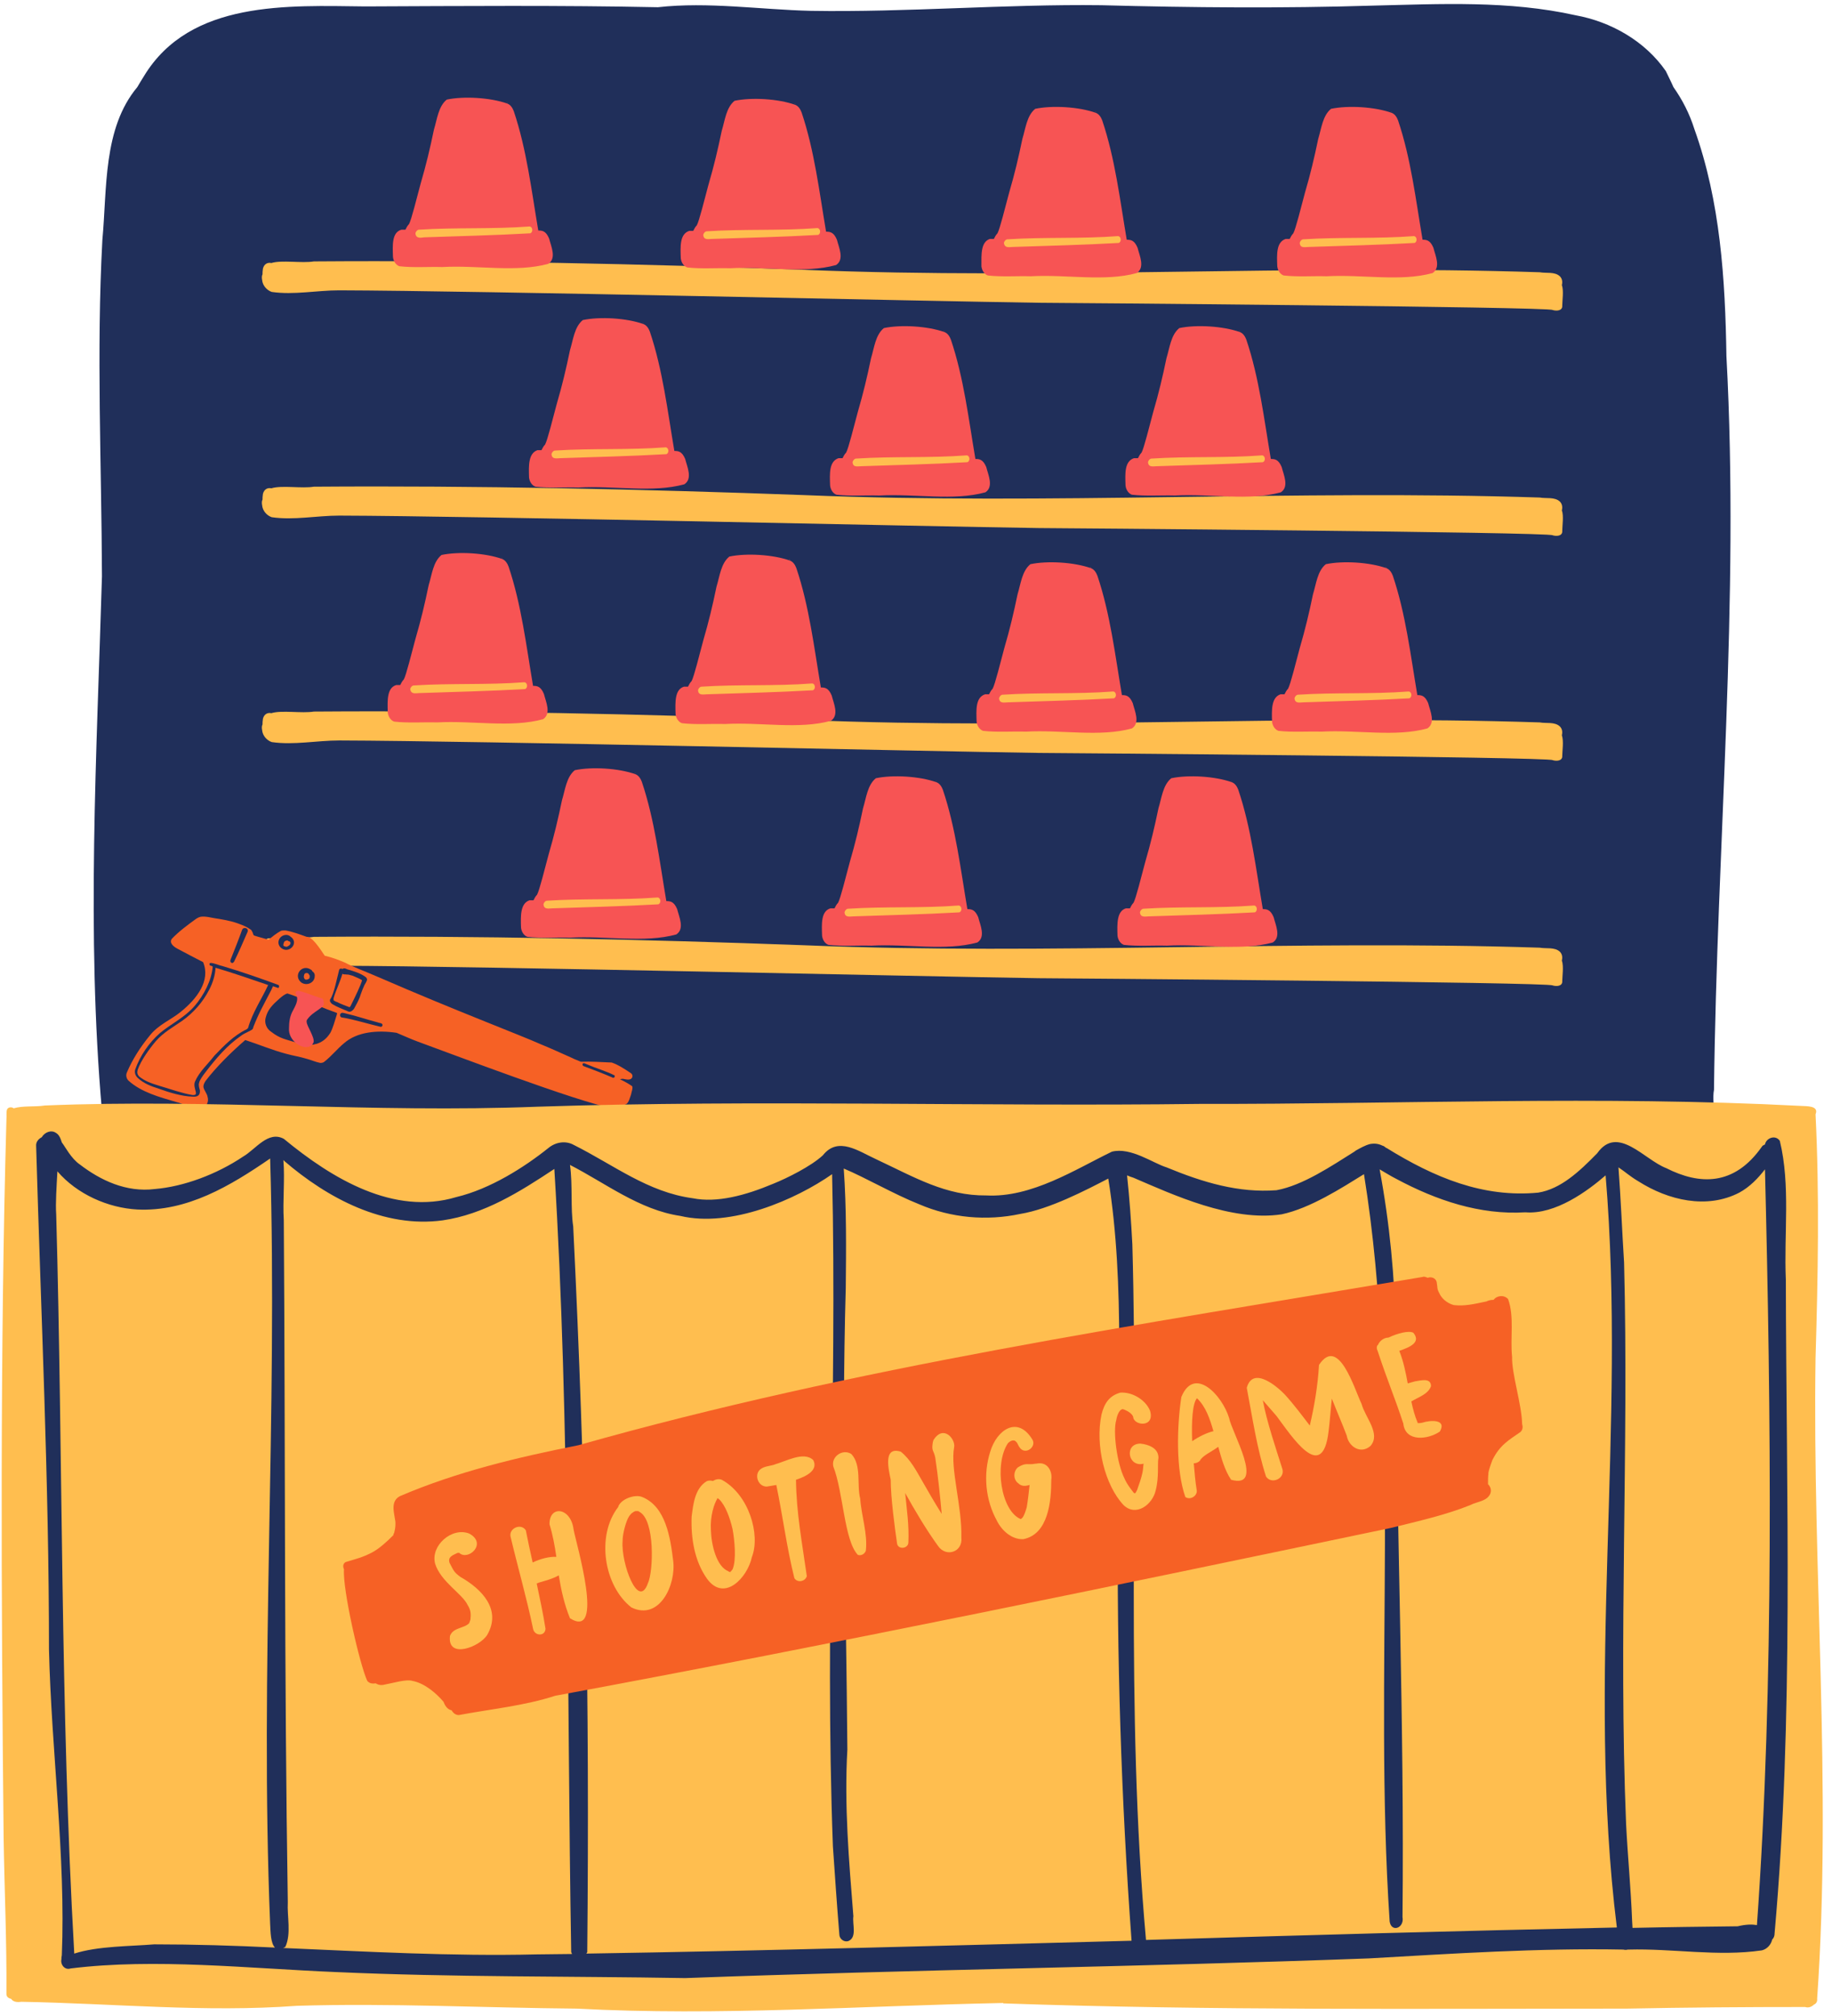 <?xml version="1.0" encoding="UTF-8" standalone="no"?><svg xmlns="http://www.w3.org/2000/svg" xmlns:xlink="http://www.w3.org/1999/xlink" fill="#000000" height="502.1" preserveAspectRatio="xMidYMid meet" version="1" viewBox="-0.4 -0.9 456.4 502.1" width="456.4" zoomAndPan="magnify"><g><g><g id="change1_3"><path d="M426.6,270.5c0.7-60.9,6.4-121.7,3.1-182.7c-0.3-19.1-1.5-38.5-8-56.6c-1.2-3.8-3-7.3-5.2-10.4 c-0.6-1.4-1.3-2.7-1.9-4c-5.2-7.5-13.7-12.3-22.5-13.9c-16.6-3.7-33.6-2.8-50.5-2.4c-22.5,0.7-45.1,0.5-67.6-0.1 c-24.1-0.3-48.3,1.8-72.4,1.4c-12.6-0.3-25.6-2.3-38.1-0.9c-24.3-0.5-48.6-0.3-72.9-0.2C71.4,0.5,47-0.9,35.5,18 c-0.6,1-1.2,1.9-1.7,2.8c-8.6,10.3-7.5,25.3-8.7,38.1c-1.5,27.8-0.2,55.8-0.1,83.7c-1.3,44.4-3.9,88.9,0,133.2 c0.2,1.8,0,3.7,0.3,5.5c-1.2,0.3-2.1,1.1-2.2,2.4c-0.3,1.7,1.2,3.4,2.9,3.3c3.2,0.2,5,0.2,9.3,0.2c6.4,0,12.9,0.1,19.3,0.1 c31,2.3,62,5.5,93.1,5.3c24.7,0.4,49.3-0.7,74-1.9c36.6-0.3,73.2-1,109.8-2.2c14.2,0.5,28.3,1.1,42.5,0.7 c14.5-0.2,28.8-3.2,43.3-3.1c0.5,0.1,1,0,1.4-0.1c1.4,0.1,2.8,0.2,3.9,0.3c1.7-0.1,2.6-1.7,2.7-3.2 C428,280.6,425.9,274.1,426.6,270.5z" fill="#202f5a"/></g><g fill="#ffbe4f" id="change2_5"><path d="M388.7,70.1c0.2-0.8,0.1-1.6-0.5-2.2c-1.3-1.2-3.4-0.7-5-1c-61-2-122.1,1.9-183.1-0.6 c-40.7-1.5-81.5-2.4-122.3-2.1c-3,0.5-8-0.4-10.6,0.4c-0.9-0.2-1.8,0.2-2.1,1.4c-0.1,0.6-0.1,1.1-0.1,1.4 c-0.2,0.4-0.2,0.9-0.1,1.4c0.1,1.4,1.2,2.6,2.4,3c5.5,0.8,11.2-0.4,16.8-0.4c34.5,0.1,146.2,2.7,174.3,3.1c2.7,0,127.5,1,128,1.8 c1,0.3,2.5,0.2,2.4-1.1C388.8,74,389.2,71.4,388.7,70.1z"/><path d="M388.7,182.2c0.2-0.8,0.1-1.6-0.5-2.2c-1.3-1.2-3.4-0.7-5-1c-61-2-122.1,1.9-183.1-0.6 c-40.7-1.5-81.5-2.4-122.3-2.1c-3,0.5-8-0.4-10.6,0.4c-0.9-0.2-1.8,0.2-2.1,1.4c-0.1,0.6-0.1,1.1-0.1,1.4 c-0.2,0.4-0.2,0.9-0.1,1.4c0.1,1.4,1.2,2.6,2.4,3c5.5,0.8,11.2-0.4,16.8-0.4c34.5,0.1,146.2,2.7,174.3,3.1c2.7,0,127.5,1,128,1.8 c1,0.3,2.5,0.2,2.4-1.1C388.8,186.2,389.2,183.6,388.7,182.2z"/><path d="M388.7,238.3c0.2-0.8,0.1-1.6-0.5-2.2c-1.3-1.2-3.4-0.7-5-1c-61-2-122.1,1.9-183.1-0.6 c-40.7-1.5-81.5-2.4-122.3-2.1c-3,0.5-8-0.4-10.6,0.4c-0.9-0.2-1.8,0.2-2.1,1.4c-0.1,0.6-0.1,1.1-0.1,1.4 c-0.2,0.4-0.2,0.9-0.1,1.4c0.1,1.4,1.2,2.6,2.4,3c5.5,0.8,11.2-0.4,16.8-0.4c34.5,0.1,146.2,2.7,174.3,3.1c2.7,0,127.5,1,128,1.8 c1,0.3,2.5,0.2,2.4-1.1C388.8,242.3,389.2,239.7,388.7,238.3z"/><path d="M388.7,126.2c0.2-0.8,0.1-1.6-0.5-2.2c-1.3-1.2-3.4-0.7-5-1c-61-2-122.1,1.9-183.1-0.6 c-40.7-1.5-81.5-2.4-122.3-2.1c-3,0.5-8-0.4-10.6,0.4c-0.9-0.2-1.8,0.2-2.1,1.4c-0.1,0.6-0.1,1.1-0.1,1.4 c-0.2,0.4-0.2,0.9-0.1,1.4c0.1,1.4,1.2,2.6,2.4,3c5.5,0.8,11.2-0.4,16.8-0.4c34.5,0.1,146.2,2.7,174.3,3.1c2.7,0,127.5,1,128,1.8 c1,0.3,2.5,0.2,2.4-1.1C388.8,130.1,389.2,127.5,388.7,126.2z"/></g><g><g><g fill="#f75454" id="change3_12"><path d="M97.5,63.1c0.1,1,0.7,2,1.6,2.3c3.5,0.4,7.1,0.1,10.7,0.2c8.9-0.5,18.4,1.4,26.4-0.8 c2.1-1.4,0.7-4.3,0.2-6.3c-0.8-1.9-1.7-2-2.7-2c-1.7-10-2.9-20.2-6.1-29.7c-0.3-0.8-0.8-1.6-1.6-1.9c-4.2-1.5-10.8-1.9-15.1-1 c-2.1,1.7-2.4,4.9-3.2,7.5c-1,4.8-1.9,8.6-3.3,13.4c-1,3.7-2.3,9-2.9,10.1c-0.4,0.4-0.7,1-0.9,1.4c-0.3,0-0.6,0-1,0 C97.2,57,97.4,60.1,97.5,63.1z"/><path d="M125.8,24.6c0.1,0,0.1,0.1,0.2,0.1c0,0,0.1,0,0.1,0C125.8,24.6,125.7,24.5,125.8,24.6z"/></g><g id="change2_9"><path d="M105.3,58.2c8.8-0.3,17.7-0.5,26.4-1c0.8-0.3,0.6-1.7-0.2-1.7c-9.2,0.7-18.3,0.2-27.5,0.8 c-0.4,0-0.8,0.4-0.9,0.9C103.2,58.6,104.5,58.3,105.3,58.2z" fill="#ffbe4f"/></g></g><g><g fill="#f75454" id="change3_8"><path d="M169.2,63.4c0.1,1,0.7,2,1.6,2.3c3.5,0.4,7.1,0.1,10.7,0.2c8.9-0.5,18.4,1.4,26.4-0.8 c2.1-1.4,0.7-4.3,0.2-6.3c-0.8-1.9-1.7-2-2.7-2c-1.7-10-2.9-20.2-6.1-29.7c-0.3-0.8-0.8-1.6-1.6-1.9c-4.2-1.5-10.8-1.9-15.1-1 c-2.1,1.7-2.4,4.9-3.2,7.5c-1,4.8-1.9,8.6-3.3,13.4c-1,3.7-2.3,9-2.9,10.1c-0.4,0.4-0.7,1-0.9,1.4c-0.3,0-0.6,0-1,0 C168.9,57.4,169.1,60.5,169.2,63.4z"/><path d="M197.5,24.9c0.1,0,0.1,0.1,0.2,0.1c0,0,0.1,0,0.1,0C197.5,24.9,197.4,24.9,197.5,24.9z"/></g><g id="change2_15"><path d="M177,58.6c8.8-0.3,17.7-0.5,26.4-1c0.8-0.3,0.6-1.7-0.2-1.7c-9.2,0.7-18.3,0.2-27.5,0.8 c-0.4,0-0.8,0.4-0.9,0.9C174.9,59,176.2,58.6,177,58.6z" fill="#ffbe4f"/></g></g><g><g fill="#f75454" id="change3_1"><path d="M244.1,65.4c0.1,1,0.7,2,1.6,2.3c3.5,0.4,7.1,0.1,10.7,0.2c8.9-0.5,18.4,1.4,26.4-0.8 c2.1-1.4,0.7-4.3,0.2-6.3c-0.8-1.9-1.7-2-2.7-2c-1.7-10-2.9-20.2-6.1-29.7c-0.3-0.8-0.8-1.6-1.6-1.9c-4.2-1.5-10.8-1.9-15.1-1 c-2.1,1.7-2.4,4.9-3.2,7.5c-1,4.8-1.9,8.6-3.3,13.4c-1,3.7-2.3,9-2.9,10.1c-0.4,0.4-0.7,1-0.9,1.4c-0.3,0-0.6,0-1,0 C243.9,59.4,244.1,62.5,244.1,65.4z"/><path d="M272.5,26.9c0.1,0,0.1,0.1,0.2,0.1c0,0,0.1,0,0.1,0C272.4,26.9,272.3,26.9,272.5,26.9z"/></g><g id="change2_1"><path d="M251.9,60.6c8.8-0.3,17.7-0.5,26.4-1c0.8-0.3,0.6-1.7-0.2-1.7c-9.2,0.7-18.3,0.2-27.5,0.8 c-0.4,0-0.8,0.4-0.9,0.9C249.9,61,251.1,60.6,251.9,60.6z" fill="#ffbe4f"/></g></g><g><g fill="#f75454" id="change3_5"><path d="M317.8,65.4c0.1,1,0.7,2,1.6,2.3c3.5,0.4,7.1,0.1,10.7,0.2c8.9-0.5,18.4,1.4,26.4-0.8 c2.1-1.4,0.7-4.3,0.2-6.3c-0.8-1.9-1.7-2-2.7-2c-1.7-10-2.9-20.2-6.1-29.7c-0.3-0.8-0.8-1.6-1.6-1.9c-4.2-1.5-10.8-1.9-15.1-1 c-2.1,1.7-2.4,4.9-3.2,7.5c-1,4.8-1.9,8.6-3.3,13.4c-1,3.7-2.3,9-2.9,10.1c-0.4,0.4-0.7,1-0.9,1.4c-0.3,0-0.6,0-1,0 C317.5,59.4,317.7,62.5,317.8,65.4z"/><path d="M346.1,26.9c0.1,0,0.1,0.1,0.2,0.1c0,0,0.1,0,0.1,0C346,26.9,346,26.9,346.1,26.9z"/></g><g id="change2_10"><path d="M325.6,60.6c8.8-0.3,17.7-0.5,26.4-1c0.8-0.3,0.6-1.7-0.2-1.7c-9.2,0.7-18.3,0.2-27.5,0.8 c-0.4,0-0.8,0.4-0.9,0.9C323.5,61,324.7,60.6,325.6,60.6z" fill="#ffbe4f"/></g></g><g><g fill="#f75454" id="change3_11"><path d="M96.2,176.5c0.1,1,0.7,2,1.6,2.3c3.5,0.4,7.1,0.1,10.7,0.2c8.9-0.5,18.4,1.4,26.4-0.8 c2.1-1.4,0.7-4.3,0.2-6.3c-0.8-1.9-1.7-2-2.7-2c-1.7-10-2.9-20.2-6.1-29.7c-0.3-0.8-0.8-1.6-1.6-1.9c-4.2-1.5-10.8-1.9-15.1-1 c-2.1,1.7-2.4,4.9-3.2,7.5c-1,4.8-1.9,8.6-3.3,13.4c-1,3.7-2.3,9-2.9,10.1c-0.4,0.4-0.7,1-0.9,1.4c-0.3,0-0.6,0-1,0 C96,170.4,96.1,173.5,96.2,176.5z"/><path d="M124.5,138c0.1,0,0.1,0.1,0.2,0.1c0,0,0.1,0,0.1,0C124.5,138,124.4,137.9,124.5,138z"/></g><g id="change2_3"><path d="M104,171.7c8.8-0.3,17.7-0.5,26.4-1c0.8-0.3,0.6-1.7-0.2-1.7c-9.2,0.7-18.3,0.2-27.5,0.8 c-0.4,0-0.8,0.4-0.9,0.9C102,172.1,103.2,171.7,104,171.7z" fill="#ffbe4f"/></g></g><g><g fill="#f75454" id="change3_3"><path d="M167.9,176.9c0.1,1,0.7,2,1.6,2.3c3.5,0.4,7.1,0.1,10.7,0.2c8.9-0.5,18.4,1.4,26.4-0.8 c2.1-1.4,0.7-4.3,0.2-6.3c-0.8-1.9-1.7-2-2.7-2c-1.7-10-2.9-20.2-6.1-29.7c-0.3-0.8-0.8-1.6-1.6-1.9c-4.2-1.5-10.8-1.9-15.1-1 c-2.1,1.7-2.4,4.9-3.2,7.5c-1,4.8-1.9,8.6-3.3,13.4c-1,3.7-2.3,9-2.9,10.1c-0.4,0.4-0.7,1-0.9,1.4c-0.3,0-0.6,0-1,0 C167.7,170.8,167.8,173.9,167.9,176.9z"/><path d="M196.2,138.4c0.1,0,0.1,0.1,0.2,0.1c0,0,0.1,0,0.1,0C196.2,138.3,196.1,138.3,196.2,138.4z"/></g><g id="change2_17"><path d="M175.7,172c8.8-0.3,17.7-0.5,26.4-1c0.8-0.3,0.6-1.7-0.2-1.7c-9.2,0.7-18.3,0.2-27.5,0.8 c-0.4,0-0.8,0.4-0.9,0.9C173.6,172.4,174.9,172,175.7,172z" fill="#ffbe4f"/></g></g><g><g fill="#f75454" id="change3_13"><path d="M242.9,178.8c0.1,1,0.7,2,1.6,2.3c3.5,0.4,7.1,0.1,10.7,0.2c8.9-0.5,18.4,1.4,26.4-0.8 c2.1-1.4,0.7-4.3,0.2-6.3c-0.8-1.9-1.7-2-2.7-2c-1.7-10-2.9-20.2-6.1-29.7c-0.3-0.8-0.8-1.6-1.6-1.9c-4.2-1.5-10.8-1.9-15.1-1 c-2.1,1.7-2.4,4.9-3.2,7.5c-1,4.8-1.9,8.6-3.3,13.4c-1,3.7-2.3,9-2.9,10.1c-0.4,0.4-0.7,1-0.9,1.4c-0.3,0-0.6,0-1,0 C242.6,172.8,242.8,175.9,242.9,178.8z"/><path d="M271.2,140.4c0.1,0,0.1,0.1,0.2,0.1c0,0,0.1,0,0.1,0C271.2,140.3,271.1,140.3,271.2,140.4z"/></g><g id="change2_7"><path d="M250.7,174c8.8-0.3,17.7-0.5,26.4-1c0.8-0.3,0.6-1.7-0.2-1.7c-9.2,0.7-18.3,0.2-27.5,0.8 c-0.4,0-0.8,0.4-0.9,0.9C248.6,174.4,249.9,174,250.7,174z" fill="#ffbe4f"/></g></g><g><g fill="#f75454" id="change3_4"><path d="M316.5,178.8c0.1,1,0.7,2,1.6,2.3c3.5,0.4,7.1,0.1,10.7,0.2c8.9-0.5,18.4,1.4,26.4-0.8 c2.1-1.4,0.7-4.3,0.2-6.3c-0.8-1.9-1.7-2-2.7-2c-1.7-10-2.9-20.2-6.1-29.7c-0.3-0.8-0.8-1.6-1.6-1.9c-4.2-1.5-10.8-1.9-15.1-1 c-2.1,1.7-2.4,4.9-3.2,7.5c-1,4.8-1.9,8.6-3.3,13.4c-1,3.7-2.3,9-2.9,10.1c-0.4,0.4-0.7,1-0.9,1.4c-0.3,0-0.6,0-1,0 C316.3,172.8,316.4,175.9,316.5,178.8z"/><path d="M344.8,140.4c0.1,0,0.1,0.1,0.2,0.1c0,0,0.1,0,0.1,0C344.8,140.3,344.7,140.3,344.8,140.4z"/></g><g id="change2_18"><path d="M324.3,174c8.8-0.3,17.7-0.5,26.4-1c0.8-0.3,0.6-1.7-0.2-1.7c-9.2,0.7-18.3,0.2-27.5,0.8 c-0.4,0-0.8,0.4-0.9,0.9C322.2,174.4,323.5,174,324.3,174z" fill="#ffbe4f"/></g></g><g><g fill="#f75454" id="change3_6"><path d="M131.4,118c0.1,1,0.7,2,1.6,2.3c3.5,0.4,7.1,0.1,10.7,0.2c8.9-0.5,18.4,1.4,26.4-0.8 c2.1-1.4,0.7-4.3,0.2-6.3c-0.8-1.9-1.7-2-2.7-2c-1.7-10-2.9-20.2-6.1-29.7c-0.3-0.8-0.8-1.6-1.6-1.9c-4.2-1.5-10.8-1.9-15.1-1 c-2.1,1.7-2.4,4.9-3.2,7.5c-1,4.8-1.9,8.6-3.3,13.4c-1,3.7-2.3,9-2.9,10.1c-0.4,0.4-0.7,1-0.9,1.4c-0.3,0-0.6,0-1,0 C131.2,112,131.3,115.1,131.4,118z"/><path d="M159.7,79.5c0.1,0,0.1,0.1,0.2,0.1c0,0,0.1,0,0.1,0C159.7,79.5,159.6,79.5,159.7,79.5z"/></g><g id="change2_16"><path d="M139.2,113.2c8.8-0.3,17.7-0.5,26.4-1c0.8-0.3,0.6-1.7-0.2-1.7c-9.2,0.7-18.3,0.2-27.5,0.8 c-0.4,0-0.8,0.4-0.9,0.9C137.1,113.6,138.4,113.2,139.2,113.2z" fill="#ffbe4f"/></g></g><g><g fill="#f75454" id="change3_2"><path d="M206.4,120c0.1,1,0.7,2,1.6,2.3c3.5,0.4,7.1,0.1,10.7,0.2c8.9-0.5,18.4,1.4,26.4-0.8 c2.1-1.4,0.7-4.3,0.2-6.3c-0.8-1.9-1.7-2-2.7-2c-1.7-10-2.9-20.2-6.1-29.7c-0.3-0.8-0.8-1.6-1.6-1.9c-4.2-1.5-10.8-1.9-15.1-1 c-2.1,1.7-2.4,4.9-3.2,7.5c-1,4.8-1.9,8.6-3.3,13.4c-1,3.7-2.3,9-2.9,10.1c-0.4,0.4-0.7,1-0.9,1.4c-0.3,0-0.6,0-1,0 C206.1,114,206.3,117.1,206.4,120z"/><path d="M234.7,81.5c0.1,0,0.1,0.1,0.2,0.1c0,0,0.1,0,0.1,0C234.6,81.5,234.6,81.5,234.7,81.5z"/></g><g id="change2_6"><path d="M214.2,115.2c8.8-0.3,17.7-0.5,26.4-1c0.8-0.3,0.6-1.7-0.2-1.7c-9.2,0.7-18.3,0.2-27.5,0.8 c-0.4,0-0.8,0.4-0.9,0.9C212.1,115.6,213.3,115.2,214.2,115.2z" fill="#ffbe4f"/></g></g><g><g fill="#f75454" id="change3_10"><path d="M280,120c0.1,1,0.7,2,1.6,2.3c3.5,0.4,7.1,0.1,10.7,0.2c8.9-0.5,18.4,1.4,26.4-0.8 c2.1-1.4,0.7-4.3,0.2-6.3c-0.8-1.9-1.7-2-2.7-2c-1.7-10-2.9-20.2-6.1-29.7c-0.3-0.8-0.8-1.6-1.6-1.9c-4.2-1.5-10.8-1.9-15.1-1 c-2.1,1.7-2.4,4.9-3.2,7.5c-1,4.8-1.9,8.6-3.3,13.4c-1,3.7-2.3,9-2.9,10.1c-0.4,0.4-0.7,1-0.9,1.4c-0.3,0-0.6,0-1,0 C279.7,114,279.9,117.1,280,120z"/><path d="M308.3,81.5c0.1,0,0.1,0.1,0.2,0.1c0,0,0.1,0,0.1,0C308.3,81.5,308.2,81.5,308.3,81.5z"/></g><g id="change2_13"><path d="M287.8,115.2c8.8-0.3,17.7-0.5,26.4-1c0.8-0.3,0.6-1.7-0.2-1.7c-9.2,0.7-18.3,0.2-27.5,0.8 c-0.4,0-0.8,0.4-0.9,0.9C285.7,115.6,287,115.2,287.8,115.2z" fill="#ffbe4f"/></g></g><g><g fill="#f75454" id="change3_7"><path d="M129.4,230.1c0.1,1,0.7,2,1.6,2.3c3.5,0.4,7.1,0.1,10.7,0.2c8.9-0.5,18.4,1.4,26.4-0.8 c2.1-1.4,0.7-4.3,0.2-6.3c-0.8-1.9-1.7-2-2.7-2c-1.7-10-2.9-20.2-6.1-29.7c-0.3-0.8-0.8-1.6-1.6-1.9c-4.2-1.5-10.8-1.9-15.1-1 c-2.1,1.7-2.4,4.9-3.2,7.5c-1,4.8-1.9,8.6-3.3,13.4c-1,3.7-2.3,9-2.9,10.1c-0.4,0.4-0.7,1-0.9,1.4c-0.3,0-0.6,0-1,0 C129.2,224.1,129.3,227.2,129.4,230.1z"/><path d="M157.7,191.6c0.1,0,0.1,0.1,0.2,0.1c0,0,0.1,0,0.1,0C157.7,191.6,157.6,191.6,157.7,191.6z"/></g><g id="change2_2"><path d="M137.2,225.3c8.8-0.3,17.7-0.5,26.4-1c0.8-0.3,0.6-1.7-0.2-1.7c-9.2,0.7-18.3,0.2-27.5,0.8 c-0.4,0-0.8,0.4-0.9,0.9C135.1,225.7,136.4,225.3,137.2,225.3z" fill="#ffbe4f"/></g></g><g><g fill="#f75454" id="change3_14"><path d="M204.4,232.1c0.1,1,0.7,2,1.6,2.3c3.5,0.4,7.1,0.1,10.7,0.2c8.9-0.5,18.4,1.4,26.4-0.8 c2.1-1.4,0.7-4.3,0.2-6.3c-0.8-1.9-1.7-2-2.7-2c-1.7-10-2.9-20.2-6.1-29.7c-0.3-0.8-0.8-1.6-1.6-1.9c-4.2-1.5-10.8-1.9-15.1-1 c-2.1,1.7-2.4,4.9-3.2,7.5c-1,4.8-1.9,8.6-3.3,13.4c-1,3.7-2.3,9-2.9,10.1c-0.4,0.4-0.7,1-0.9,1.4c-0.3,0-0.6,0-1,0 C204.1,226,204.3,229.2,204.4,232.1z"/><path d="M232.7,193.6c0.1,0,0.1,0.1,0.2,0.1c0,0,0.1,0,0.1,0C232.7,193.6,232.6,193.6,232.7,193.6z"/></g><g id="change2_8"><path d="M212.2,227.3c8.8-0.3,17.7-0.5,26.4-1c0.8-0.3,0.6-1.7-0.2-1.7c-9.2,0.7-18.3,0.2-27.5,0.8 c-0.4,0-0.8,0.4-0.9,0.9C210.1,227.7,211.4,227.3,212.2,227.3z" fill="#ffbe4f"/></g></g><g><g fill="#f75454" id="change3_15"><path d="M278,232.1c0.1,1,0.7,2,1.6,2.3c3.5,0.4,7.1,0.1,10.7,0.2c8.9-0.5,18.4,1.4,26.4-0.8 c2.1-1.4,0.7-4.3,0.2-6.3c-0.8-1.9-1.7-2-2.7-2c-1.7-10-2.9-20.2-6.1-29.7c-0.3-0.8-0.8-1.6-1.6-1.9c-4.2-1.5-10.8-1.9-15.1-1 c-2.1,1.7-2.4,4.9-3.2,7.5c-1,4.8-1.9,8.6-3.3,13.4c-1,3.7-2.3,9-2.9,10.1c-0.4,0.4-0.7,1-0.9,1.4c-0.3,0-0.6,0-1,0 C277.8,226,277.9,229.2,278,232.1z"/><path d="M306.3,193.6c0.1,0,0.1,0.1,0.2,0.1c0,0,0.1,0,0.1,0C306.3,193.6,306.2,193.6,306.3,193.6z"/></g><g id="change2_12"><path d="M285.8,227.3c8.8-0.3,17.7-0.5,26.4-1c0.8-0.3,0.6-1.7-0.2-1.7c-9.2,0.7-18.3,0.2-27.5,0.8 c-0.4,0-0.8,0.4-0.9,0.9C283.7,227.7,285,227.3,285.8,227.3z" fill="#ffbe4f"/></g></g></g><g><g><g id="change4_1"><path d="M157.1,269.6c-0.7-0.5-1.9-1.2-3-1.7c0.1-0.1,0.1-0.1,0.2-0.1c0,0,0.1,0,0.1,0c0.5-0.2,1.2,0.3,2.1,0.1 c0.8-0.2,0.9-1.2,0.2-1.6c-1.5-1-3-2-4.7-2.6c-2.6-0.1-5.1-0.3-7.7-0.2c-0.9-0.4-1.8-0.7-2.1-0.9c-2.7-1.2-5.3-2.4-8-3.5 c-4.9-2.2-21.3-8.4-40.4-16.7c-3.2-1.4-5.8-2.3-8.3-3.6c-1.6-0.7-3.3-1.3-5-1.7c-1.4-2.1-3.2-4.8-4.5-4.7 c-1.7-0.6-3.5-1.3-5.3-1.6c-0.4,0-0.8,0-1.1,0.1c-1.1,0.6-2.1,1.4-3.1,2.2c-1.5-0.4-3.7-1-3.7-1.1c0-0.1-0.1-0.2-0.1-0.2 c-0.1-0.4-0.3-0.8-0.5-1.1c-1.4-1-2.4-1.3-3.8-1.8c-1.4-0.5-4.3-1-5.1-1.1c-0.8-0.1-2.5-0.6-3.7-0.4c-0.5,0.1-1,0.4-1.4,0.7 c-1.8,1.3-4.1,3-5.8,4.8c-0.7,1,0.4,1.9,1.3,2.4c2.2,1.2,4.4,2.3,6.5,3.4c1.9,4.6-1.5,9.1-5.6,12.4c-2.3,1.9-5.6,3.2-7.7,5.9 c-2.3,2.8-4.3,5.9-5.7,9.2c-0.3,0.7-0.1,1.5,0.4,2c3.2,2.9,7.7,4.1,11.8,5.3c2.1,0.5,4.2,1.9,6.4,1.6c1.3-0.3,1.9-1.7,1.5-2.9 c-0.1-0.7-0.8-1.5-1-2.3c-0.1-0.6,0.2-1.1,0.5-1.6c2.6-3.4,6.3-7.1,9.9-10.2c3.4,1.1,6.7,2.5,10.1,3.4c1.8,0.5,3.7,0.8,5.3,1.3 c1.1,0.3,2.2,0.8,3.3,1c0.4,0,0.8-0.1,1-0.3c1.8-1.4,3.2-3.2,4.9-4.6c3.3-2.9,8.4-3.3,13.1-2.6c1.7,0.7,3.4,1.5,5.3,2.2 c8,2.9,39.7,15,48.5,16.6c0.3,0,0.5,0.2,0.8,0.1c0.1,0,0.1-0.1,0.1-0.1c0,0,0,0,0.1,0c0.8-0.4,1.7-0.7,2.5-1.1 c0.6-0.5,0.8-1.5,1.1-2.3C157,270.7,157.3,270.2,157.1,269.6z M78.3,259.1c-0.1,0-0.3,0-0.4,0.1c-1.4,0.2-3,0-4.6-0.5 c-2.5-0.8-3.9-0.9-6.2-2.7c-1.1-0.7-1.7-2.2-1.3-3.5c0.5-2,1.7-3.2,3.4-4.7c0.7-0.6,1.3-1.1,2-1.3c3.2,1,7.5,3.1,11.1,4.4 c0.4,0.1,0.8,0.3,1.3,0.5c0,0.1-0.1,0.2-0.1,0.4c-0.5,1.6-1,3.4-1.6,4.5C80.9,257.9,79.7,258.7,78.3,259.1z" fill="#f66125"/></g><g fill="#f75454" id="change3_9"><path d="M76,253.6c-0.1-0.5,0.3-0.8,0.6-1.2c1-1.1,2.1-1.6,3.2-2.5c0.4-0.3,0.6-0.8,0.4-1.2c0-0.1,0-0.2,0-0.2 c0-0.1,0-0.1,0-0.2c0-0.1-0.1-0.2-0.1-0.3c-0.1-0.2-0.2-0.3-0.4-0.3c-2.1-0.6-5.4-2.1-6.2-1.8c-0.3,0.3-0.3,0.5-0.2,0.7 c0,0,0,0,0,0.1c0.9,1.4-0.2,3-0.9,4.4c-0.6,1.2-0.8,2.6-0.8,4.1c-0.1,1.4,0.6,2.8,1.9,3.8c1.3,1,3.5,1.4,4.2-0.3 C78.1,257.5,76,254.6,76,253.6z"/><path d="M80,248.3C80,248.3,80,248.3,80,248.3C80,248.3,80,248.3,80,248.3C80.1,248.3,80,248.3,80,248.3z"/><path d="M80,248.3C80,248.2,80,248.2,80,248.3C80,248.2,80,248.2,80,248.3z"/></g></g><g id="change1_4"><path d="M69,244.4c-4.6-1.7-9.2-3.3-13.9-4.7c-1-0.2-2.1-0.8-3.1-0.8c-0.3,0.1-0.3,0.6,0.1,0.7 c0.2,0,0.3,0.1,0.5,0.2c0,0,0,0,0,0c-0.3,3.5-2.2,7.1-4.5,9.8c-2.5,2.9-5.8,4.4-8.7,6.8c-2.7,2.4-4.9,5.6-6.1,9 c-0.3,0.8,0.1,1.7,0.7,2.2c1.4,1.3,3.2,2,5.1,2.6c2.8,1,5.7,1.9,8.5,2c1.3,0.1,1.9-0.4,1.8-1.6c-0.1-0.4-0.4-1.2-0.2-1.8 c0.1-0.7,0.9-1.8,1.6-2.7c2.6-3.4,5.4-6.7,8.9-9.1c0.9-0.7,2.5-1.2,2.9-1.7c0-0.1,0-0.1,0-0.1c0.1-0.1,0.1-0.2,0.1-0.3 c1.3-3.4,2.7-5.8,4.5-9.3c0.1-0.3,0.3-0.6,0.4-0.9c0.4,0.1,0.8,0.3,1.2,0.4C69,245.3,69.3,244.7,69,244.4z M61.4,255.1 C61.4,255.1,61.4,255.1,61.4,255.1c-0.1,0.1-0.1,0.1-0.2,0.2c0,0-0.1,0-0.1,0.1c-3.2,1.5-5.7,4.1-8.1,6.6 c-1.6,2.1-3.7,3.9-4.8,6.4c-0.4,0.9,0,1.8,0.2,2.7c0,0.1,0,0.2,0,0.3c0,0,0,0,0,0c0,0,0,0,0,0.1c-0.1,0.3-0.5,0.3-0.8,0.3 c-2.5-0.4-5.6-1.5-8.3-2.3c-2.3-0.7-3.6-1.2-5-2.3c-0.5-0.5-0.6-1-0.4-1.7c0.8-2.3,2.9-5.2,4.5-7.1c1.9-2.2,4.3-3.5,6.6-5.1 c2.8-2,5.1-4.6,6.7-7.7c0.9-1.7,1.5-3.6,1.6-5.5c4.4,1.3,8.7,2.8,13.1,4.3C64.9,247.7,62.5,251.2,61.4,255.1z" fill="#202f5a"/></g><g id="change1_5"><path d="M94.9,254.4c0-0.6-0.8-0.5-1.2-0.7c-2.7-0.7-5.3-1.6-7.9-2.2c-0.5-0.1-1.1-0.4-1.4,0.1 c-0.2,0.4,0,0.9,0.5,0.9c2.6,0.4,6.5,1.6,9.5,2.3C94.6,254.9,94.9,254.6,94.9,254.4z" fill="#202f5a"/></g><g fill="#202f5a" id="change1_2"><path d="M57.9,238.6C57.9,238.6,57.9,238.6,57.9,238.6C57.9,238.6,57.9,238.6,57.9,238.6z"/><path d="M61.3,231.1c0.3-0.9-1.1-1.3-1.4-0.4c-0.9,2.5-1.9,5-2.9,7.5c-0.1,0.3,0.1,0.7,0.4,0.7 c0.2,0.1,0.4-0.2,0.5-0.3c0,0,0,0,0,0C59.1,236.2,60.2,233.6,61.3,231.1z"/></g><g id="change1_6"><path d="M72.3,232.6c-0.1-0.1-0.3-0.2-0.4-0.3c0,0,0-0.1-0.1-0.1c-0.8-0.6-2.1-0.2-2.6,0.7c-0.6,1.1,0,2.2,1,2.6 C71.9,236.2,73.8,234.1,72.3,232.6z M71.2,234.8c-0.1,0.1-0.5,0.1-0.8-0.1c0,0,0,0-0.1,0c0,0-0.1-0.1-0.1-0.1c0,0,0,0,0,0 c0,0,0,0,0,0c0-0.1,0-0.1,0-0.2c0,0,0-0.1,0-0.1c0,0,0,0,0,0c0-0.1,0-0.2,0.1-0.3c0,0.2,0,0.1,0-0.1c0.1-0.3,0.1-0.3,0.4-0.5 c0,0,0,0,0.1,0c0.2-0.1,0.1-0.1,0.4-0.1c0,0,0.1,0,0.1,0c0,0,0,0,0,0.1c0.3,0.1,0.4,0.1,0.5,0.2 C72.1,233.8,72.1,234.4,71.2,234.8z" fill="#202f5a"/></g><g id="change1_7"><path d="M78,242.2c0.1-0.6-0.3-1.1-0.6-1.2c0-0.1-0.1-0.3-0.3-0.4c-2.3-1.6-4.6,1.5-2.4,3.2 C76.1,244.7,78,243.8,78,242.2z M75.6,243c-0.1-0.1-0.2-0.2-0.3-0.5c0,0,0,0,0,0c0,0,0-0.2,0-0.3c0.1-0.6,0.2-0.7,0.6-0.8 c0.2,0,0.3,0,0.6,0.2c0,0.1,0,0.2,0.1,0.2c0.2,0.3,0.2,0.3,0.1,0.9C76.6,242.9,76,243.2,75.6,243z" fill="#202f5a"/></g><g id="change1_8"><path d="M90.8,242.5c-1.2-1-3.3-1.6-4.3-1.9c-0.6-0.1-1-0.6-1.6-0.2c-0.3-0.2-0.7-0.1-0.8,0.2 c-0.6,2.3-1.3,6-2.2,7.3c-0.1,0.1,0.1-0.1,0,0c-0.1,0.1-0.1,0.3-0.1,0.5c0.1,0.3,0.3,0.5,0.5,0.7c1.3,0.8,2.7,1.3,4.1,1.9 c0.6,0.2,1.1-0.3,1.4-0.7c0.5-0.9,1-1.8,1.4-2.8c0.4-1.2,1.1-3.1,1.5-3.6C90.9,243.4,91.3,243.1,90.8,242.5z M87.1,249.3 c-0.3,0.6-0.3,0.6-0.5,0.6c-0.5-0.2-2.2-0.8-3.1-1.3c0,0-0.1,0-0.1,0c-0.2-0.1-0.6-0.3-0.7-0.4c0-0.1,0-0.1,0-0.1c0,0,0,0,0,0 c0-0.1,0-0.1,0-0.1c0-0.1,0-0.2,0-0.3c0.5-1.8,1.6-4,2.2-6.1c0.1,0,0.1,0.1,0.2,0.1c0.4,0.1,0.4,0,1,0.1c0,0,0.1,0,0.2,0 c0.2,0,0.8,0.2,1.2,0.3c0.9,0.4,1.7,0.7,2.3,1.1C89.6,244.2,88,247.5,87.1,249.3z" fill="#202f5a"/></g><g id="change1_9"><path d="M152.7,266.9c-2.2-1.1-4.7-1.8-7-2.8c-0.3-0.1-0.5-0.3-0.8-0.2c-0.3,0.1-0.2,0.6,0.1,0.7 c2.4,0.9,4.8,1.8,7.1,2.8C152.5,267.7,152.9,267.3,152.7,266.9z" fill="#202f5a"/></g></g></g><g id="change2_11"><path d="M451.9,337.3c0.6-20.2,1-40.5,0-60.7c0.9-2.2-2.2-2-3.7-2.1c-49.7-2.6-99.7-0.4-149.5-0.5 c-55.1,0.7-110.1-1.1-165.2,0.7c-40.9,1.6-81.8-2-122.7-0.3c-2.6,0.4-5.4,0-7.8,0.7c-0.5-0.4-1.3-0.3-1.6,0.2 c-0.3,0.6-0.1,1.7-0.2,2.7c-1.6,56.4-1.3,119.8-0.7,178.6c0.2,13,0.8,26,0.7,39c0,0.8,0.5,1.1,1.2,1.3c0.4,0.6,1.2,0.9,2.5,0.7 c22.9,0.4,45.8,2.7,68.7,1c23.2-0.7,46.4,0.5,69.7,0.7c35.4,1.9,70.8-0.7,106.2-1.4c0,0,0,0.1,0.1,0.1 c51.7,1.8,103.6,1.3,155.3,1.3c14.8-0.3,29.6-0.4,44.4-0.4c0.9,0.3,1.7-0.1,2.2-0.6c0.5-0.2,0.9-0.7,0.8-1.5 C456,443.6,451.1,390.5,451.9,337.3z" fill="#ffbe4f"/></g><g id="change1_1"><path d="M444.5,317.8c-0.5-11.5,1.2-23.5-1.5-34.6c-1.1-1.6-3.4-0.7-3.7,0.9c-0.3,0.2-0.6,0.2-0.8,0.6 c-6.9,9.8-15.5,9.5-23.8,5.3c-5.5-2.1-12.1-10.9-17.2-3.7c-4.5,4.6-9.1,8.9-14.7,9.8c-13.7,1.3-25.8-3.7-37.9-11.2 c0.5,0.6-0.3-0.4-0.9-0.5c-1-0.5-2-0.6-3.1-0.4c-1.2,0.3-2.4,1-3.5,1.6c0,0-1.1,0.8-0.4,0.3c-5.6,3.5-12.8,8.4-19.4,9.6 c-9.4,0.7-18.2-1.9-27.4-5.7c-3.3-1-8.9-5.1-13.6-3.9c-9.1,4.4-20,11.5-31.3,10.9c-10.1,0.1-17.8-4.5-27.4-9c-4.4-2-9.5-5.8-13.3-1 c-2.9,2.7-8.9,5.7-12.4,7.1c-6.9,2.9-14,4.8-20,3.6c-11.2-1.5-19.7-8.3-29.7-13.3c-2-1.1-4.5-0.7-6.3,0.8 c-6,4.8-14.5,10.2-22.9,12.2c-15.6,4.7-31-4.6-43-14.5c-3.9-2.1-7,2.6-10.1,4.4c-6.7,4.5-14.9,7.5-22,8.1 c-7.2,0.9-13.6-2.2-18.7-6.1c-2.2-1.5-3.7-4.5-4.5-5.5c-0.3-0.9-0.6-1.9-1.5-2.4c-1.2-0.8-2.8-0.1-3.5,1.1 c-0.8,0.4-1.5,1.2-1.4,2.2c1.2,41.8,3.2,83.6,3.2,125.4c0.6,25.3,4.2,51.8,3.2,76.1c-0.1,0.4-0.1,0.7-0.1,1 c-0.3,1.3,0.8,2.8,2.3,2.3c21-2.6,44.3,0,66.1,0.9c29,1.3,58,1,87,1.5c56.7-2.1,113.5-2.8,170.3-4.9c21.1-1.2,42.3-2.6,63.4-2.2 c0.4,0.1,0.8,0.1,1.1,0c0.1,0,0.2,0,0.2,0c11.1-0.3,22.2,1.8,33.2,0.2c1.3-0.3,2.3-1.4,2.6-2.7c0.4-0.4,0.6-0.9,0.6-1.6 C446.5,426.6,444.6,372.2,444.5,317.8z M38,483.3c-6,0.5-14,0.4-19.9,2.3c-3.5-61.3-2.8-122.7-4.5-184.1c-0.2-2.8,0.1-6.9,0.3-10.7 c4.9,5.7,12.6,9.1,19.9,9.5c12.4,0.6,23.2-5.9,33.1-12.7c1.9,63.5-2.6,127.2,0,190.7c0.1,1.8,0.1,4.7,1.2,5.8 C58,483.6,48,483.3,38,483.3z M133.2,485.8c-21.1,0.5-42.1-0.7-63.1-1.6c0.2-0.1,0.4-0.1,0.6-0.3c1.5-3.3,0.4-7.5,0.6-11.1 c-0.9-56.6-0.6-113.2-1-169.8c-0.3-4.9,0.3-10.1-0.1-15c0.1,0.1,0.2,0.1,0.2,0.2c10.8,9.3,24.9,16.8,39.5,14.8 c10.3-1.5,19.2-7.1,27.8-12.8c3.9,63.3,3.1,130.5,4.2,195c0,0.2,0.2,0.3,0.2,0.5C139.1,485.7,136.1,485.8,133.2,485.8z M145.7,485.6c0-0.2,0.2-0.2,0.2-0.4c0.6-63.3-0.4-117.3-3.5-180.7c-0.7-4.5-0.1-10.4-0.8-15.3c8.8,4.5,17.3,11.2,27.5,12.7 c12.6,3,28.8-4.1,37.8-10.4c1.3,55.8-1.9,111.6,0.2,167.4c0.5,7.3,1,14.6,1.6,21.9c0,1.1,1.1,2,2.2,1.7c2.3-0.9,1-4.2,1.3-6.2 c-1.1-13.8-2.3-27.6-1.5-41.5c-0.3-38.3-1.5-76.6-0.4-114.9c0.1-9.9,0.2-19.9-0.5-29.8c5.3,2.2,12.5,6.4,18.8,8.9 c7.9,3.4,16.8,4.2,25.2,2.4c7.3-1.2,16.3-5.9,21.9-8.8c4.3,26.6,2.2,55.6,2.4,83.2c-0.3,35.6,0.8,71.2,3.4,106.6 C235.9,483.6,190.2,484.9,145.7,485.6z M285.1,482.2c-5.2-57.6-1.8-115.4-3.4-173.2c-0.3-5.7-0.7-11.4-1.3-17c0-0.1,0-0.1,0-0.2 c0.4,0.2,1,0.4,1.6,0.6c9.8,4.2,24.4,11,36.9,9.1c7.1-1.5,15-6.6,20.5-10c9.5,58.8,2.3,124.8,6.4,186.1c0.4,2.8,3.7,1.7,3.2-1.1 c0.5-48.6-1.5-97.1-1.7-145.7c-0.2-13.6-1.5-27.1-4-40.5c1.4,0.8,2.8,1.7,4.2,2.4c9.9,5.3,20.8,9,32.1,8.3c7.5,0.6,15.5-5.3,20-9.2 c5.2,62.3-4.9,125.4,2.8,187.3C364.3,479.9,324.9,481,285.1,482.2z M432.5,478.8c-8.6,0.1-17.4,0.2-26.2,0.4c0-0.7-0.1-1.3-0.1-1.8 c-0.3-8-1.1-16.1-1.5-24.1c-1.9-46.6,0.7-93.2-0.5-139.8c-0.5-7.9-0.8-15.8-1.4-23.7c1.8,1.2,2.8,2.2,5,3.5c7.4,4.7,17,7,25.1,2.8 c2.6-1.4,4.7-3.6,6.4-5.8c1.5,60.3,2.3,128.1-2,188.2C436.1,478.3,434.6,478.3,432.5,478.8z" fill="#202f5a"/></g><g><g id="change4_2"><path d="M375.3,322.6c-1-1.1-2.8-0.9-3.6,0.2c-0.6,0-1.2,0.1-1.8,0.4c-3.3,0.7-5.5,1.2-8.1,0.9 c-0.9-0.2-2.8-1.1-3.6-2.9c-0.7-1.3-0.4-1.3-0.7-2.9c-0.3-1-1.4-1.3-2.2-1c-0.4-0.1-0.8-0.4-1.3-0.2 c-70.5,11.9-141.4,22.4-210.3,41.9c-15.1,3-30.3,6.6-44.5,12.7c-2.4,1.3-1.4,4.1-1.1,6.3c0.1,1.8-0.3,2.5-0.3,2.9 c0,0.1,0,0,0.1-0.3c-0.3,0.6-0.3,0.6-0.3,0.8c-1.8,1.8-3.6,3.4-5.3,4.3c-2.5,1.3-4,1.6-6.6,2.4c-0.7,0.4-0.7,1.2-0.4,1.8 c-0.4,4.9,3.9,23.7,5.8,27.8c0.6,0.7,1.4,0.7,2.1,0.6c0.5,0.3,1,0.5,1.8,0.4c2.7-0.5,5.8-1.5,7.4-1c3.1,0.6,6,3.2,7.7,5.2 c0.5,1.4,1.3,2,2,2.1c0.4,0.7,1,1.2,1.8,1.2c8-1.5,16.3-2.3,24-4.8c69.6-12.9,138.9-27.3,208.2-41.8c6.9-1.7,13.9-3.3,19.8-5.7 c1.7-0.9,4.2-0.9,5-2.9c0.3-0.9,0-1.7-0.6-2.3c0-0.9,0-1.9,0.1-2.5c-0.2-0.5,1.4-4.6,1-3.5c1.8-3.7,4.1-5,7-7 c0.6-0.6,0.6-1.3,0.4-2c-0.1-4.9-2.6-12.4-2.5-16.7C375.8,332.2,376.9,327,375.3,322.6z" fill="#f66125"/></g><g fill="#ffbe4f"><g id="change2_14"><path d="M114.3,391.8c-1.6-1.2-1.6-1.4-2.7-3.5c-0.5-1.5,0.8-1.9,1.8-2.4c-0.1,0-0.1,0,0,0c0.1-0.1,0.4-0.1,0.6-0.1 c2.2,2.1,7.1-2.3,2.5-4.8c-4.3-1.7-9.7,3-8.5,7.5c1.4,4.5,6.8,7.5,8.1,10.3c0.9,1.4,0.8,2.4,0.7,3.6c-0.1,0.5-0.6,1.4-0.2,0.8 c0.1-0.2,0.1,0,0,0c-1.3,1.5-4.1,1.1-4.9,3.3c-0.7,5.9,7.5,2.7,9.3-0.3C124.6,399.9,119.6,394.8,114.3,391.8z"/><path d="M142.5,380c-0.7-5.6-6.1-6.1-6-1.3c0.8,2.6,1.3,5.3,1.7,8.1c-1.8-0.1-4,0.5-5.9,1.4c-0.6-2.7-1.2-5.4-1.7-8 c-1.2-1.9-4.3-0.5-3.8,1.6c1.8,7.6,4,15.2,5.6,22.9c0.3,1.8,3,2,3.1,0c-0.6-3.8-1.4-7.5-2.2-11.3c0,0,0.1,0,0.1,0 c0.2-0.1,0.3-0.1,0.5-0.2c1.3-0.4,3.4-0.9,4.9-1.8c0.6,3.7,1.4,7.3,2.8,10.7C150.4,407.6,143.1,383.4,142.5,380z"/><path d="M159.6,371.9c-1.9-0.8-5.5,0.6-6,2.5c-5.5,7.1-3.6,19.6,3.3,25c7,3.4,11.2-5.7,10.4-11.7 C166.6,382.1,165.5,374.3,159.6,371.9z M161,393.4c-2.4,6.7-6.7-5-6.3-10.5c0-2,0.9-4.9,1.4-5.8c0.2-0.4,0.5-0.8,0.8-1.1 c0.4-0.3,0.8-0.6,1.1-0.6c0,0,0,0,0.1,0c0.1,0,0.2,0,0.3,0c0.2,0,0.5,0.1,0.5,0.2C162.8,377.6,162.4,390.5,161,393.4z"/><path d="M179.4,367.6c-0.8-0.3-1.5-0.1-2.2,0.3c-0.5-0.1-1-0.2-1.6,0.1c-2.9,1.8-3.3,5.7-3.7,8.8 c-0.2,5.3,0.7,11,3.8,15.4c4.3,6,10.1-0.2,11.2-5.3C189.1,381.3,186.2,371.3,179.4,367.6z M182.1,389.9 c-0.2,0.3-0.4,0.5-0.6,0.7c-0.1,0-0.2-0.1-0.3-0.1c-0.1,0-0.1-0.1-0.1-0.1c-3-1.1-4.3-6.6-4.4-10.3c-0.2-3.5,0.8-6.5,1.6-7.8 c0,0.1-0.1,0.1-0.1,0.1c0.1-0.1,0.1-0.2,0.2-0.2c0.1,0.1,0.3,0.2,0.4,0.3c1.5,1.5,2.6,4.4,3.3,7.4 C182.6,382.6,183.1,387.6,182.1,389.9z"/><path d="M202.2,362.7c-2.4-2.3-6.9,0.4-9.7,1.1c0.1,0,0.3-0.1,0.6-0.2c-1.2,0.6-2.7,0.5-3.8,1.2 c-2,1.2-1,4.5,1.3,4.5c0.5-0.1,1.4-0.2,2.4-0.4c1.6,7.7,2.6,15.6,4.5,23.2c0.7,1.2,2.7,0.9,3.1-0.5c-1.2-8.5-2.6-15.7-2.7-24 C201,366.6,203.4,365,202.2,362.7z"/><path d="M211.7,361.2c-2.1-1.4-5.1,0.6-4.5,3.1c2.5,6.4,2.7,18.4,6.1,22c0.8,0.3,1.7-0.2,2-1 c0.5-4.3-1.1-8.6-1.4-13C213,368.8,214.3,364,211.7,361.2z"/><path d="M232.1,357.8c0,0.1,0,0.2,0,0.3c0-0.2,0-0.2-0.1,0.1c-0.4,2.4,0.2,1.9,0.6,3.9c0.7,4.7,1.2,9.5,1.6,14 c-1.7-2.7-3.5-5.8-4.8-8.1c-1.5-2.6-3-5.5-5.4-7.4c-4.5-1.4-3,4.5-2.5,7c0,4.4,1,11.9,1.6,16c0.4,1.5,2.8,1.1,2.8-0.4 c0.2-4.2-0.4-8.3-0.8-12.3c2.5,4.5,5.3,9.2,8.2,13.2c2,2.9,6.2,1.5,5.8-2.1c0.2-7.8-2.8-17.1-1.8-22.5 C237.7,357.5,234.6,353.7,232.1,357.8z"/><path d="M258.8,363.5c-0.4,0-0.7,0-1.1,0.1c0.9-0.1,0.4,0-0.2,0c-1.9,0.4-2.2-0.4-4.3,0.9c-1.2,1-1.2,3.1,0.1,4 c0.8,0.8,1.8,0.7,2.8,0.4c-0.2,1.8-0.4,3.7-0.7,5.5c-0.2,0.8-0.7,2.1-0.8,2.2c-0.2,0.5-0.5,0.6-0.7,0.8 c-4.9-2-6.7-13.6-3.2-18.9c0.9-0.9,1.7-0.8,2-0.4c0.5,0.4,0.4,0.9,1.2,1.8c1.5,1.4,3.9-0.6,2.9-2.3c-3.7-6.1-8.9-2.4-10.5,3 c-1.8,5.6-1.2,12,1.6,17.1c1.2,2.5,3.7,4.8,6.6,4.7c6.3-1.2,7-9.5,7-14.8C261.8,365.7,260.8,363.6,258.8,363.5z"/></g><g id="change2_4"><path d="M283.7,358.6c-4.1,0-3.1,6,0.8,5c0,0,0,0,0,0c-0.1,0.5-0.1,1.5-0.3,2.3c-0.3,1.4-0.8,2.8-1.3,4.2 c-0.3,0.6-0.3,0.7-0.6,0.9c0,0,0,0-0.1,0c0.2,0-0.1-0.1-0.2-0.2c-0.1-0.2-1.6-1.9-2.3-3.6c-1.8-3.6-2.9-11.6-2-14.5 c0.2-1.3,0.8-2.4,1.3-2.6c0.1,0,0.2-0.1,0.3-0.1c1.2,0.4,2.3,1.1,2.6,1.9c0.1,2.3,5.5,2.8,4.2-1.5c-1.1-2.7-4.4-4.7-7.4-4.5 c-2.8,0.8-4,2.7-4.7,5.5c-1.6,7.8,0.9,17.6,5.5,22.5c3.1,3,7.2-0.1,8-3.6c0.9-3.4,0.4-6.7,0.7-8.2 C288.2,359.7,285.7,358.8,283.7,358.6z"/><path d="M305.8,352.2c-1.8-5.8-8.7-13-11.9-5.2c-1.1,7.3-1.4,18.1,1,24.9c1.3,0.9,3.2-0.4,2.8-1.9 c-0.3-1.9-0.5-4.1-0.7-6.5c0.5,0,1.1-0.2,1.5-0.6c0.6-1.3,3-2.3,4.6-3.5c0.8,2.9,1.6,5.8,3.2,8.2 C314.9,370,306.4,355.7,305.8,352.2z M296.6,358c-0.2-5,0.1-9.5,1.2-10.7c2.2,2.1,3.2,5.1,4.1,8.2 C300.2,355.9,298.2,356.9,296.6,358z"/><path d="M338.8,348.7c-1.8-3.7-5.7-17.1-10.6-9.7c-0.3,5.2-1.2,10.5-2.3,15.1c-2-2.6-4-5.3-6.2-7.7 c-1.5-1.6-7.9-7.4-9.5-1.7c1.4,7.3,2.5,15,4.8,22.1c1.3,2,4.7,0.6,4.1-1.8c-1.7-5.4-3.9-11.8-4.9-17.2c1,1.1,1.8,2.1,3.4,3.9 c3.7,4.9,11.5,17.2,13,3.7c0.3-2.3,0.5-5.3,0.8-8c1.2,3.1,2.7,6.5,3.7,9.2c0.5,2.8,3.5,4.7,5.9,2.6 C343.7,356.2,339.7,352.1,338.8,348.7z"/><path d="M353.9,353.4c-0.4,0.1-0.7,0.1-1.1,0.1c0-0.1-0.1-0.2-0.1-0.3c-0.6-1.4-1.1-3.2-1.5-5.1 c1.8-1.1,4.2-1.8,4.9-3.8c0-2.2-2.6-1.4-4-1.2c-0.6,0.2-1.2,0.3-1.8,0.5c-0.5-2.8-1.1-5.6-2.1-8.1c2.6-0.9,5.5-2.1,3.5-4.5 c-1.1-0.6-3.9,0.1-6.2,1.2c-1.1,0-2.2,0.8-2.6,1.8c0,0.1-0.2,0.1-0.2,0.2c-0.2,0.5-0.1,0.9,0.1,1.3c0,0,0,0,0,0 c2.5,7.6,4.2,11.4,6.4,18.1c0.5,4.7,6.2,4,9.1,2C360.1,352.5,356,352.7,353.9,353.4z"/></g></g></g></g></svg>